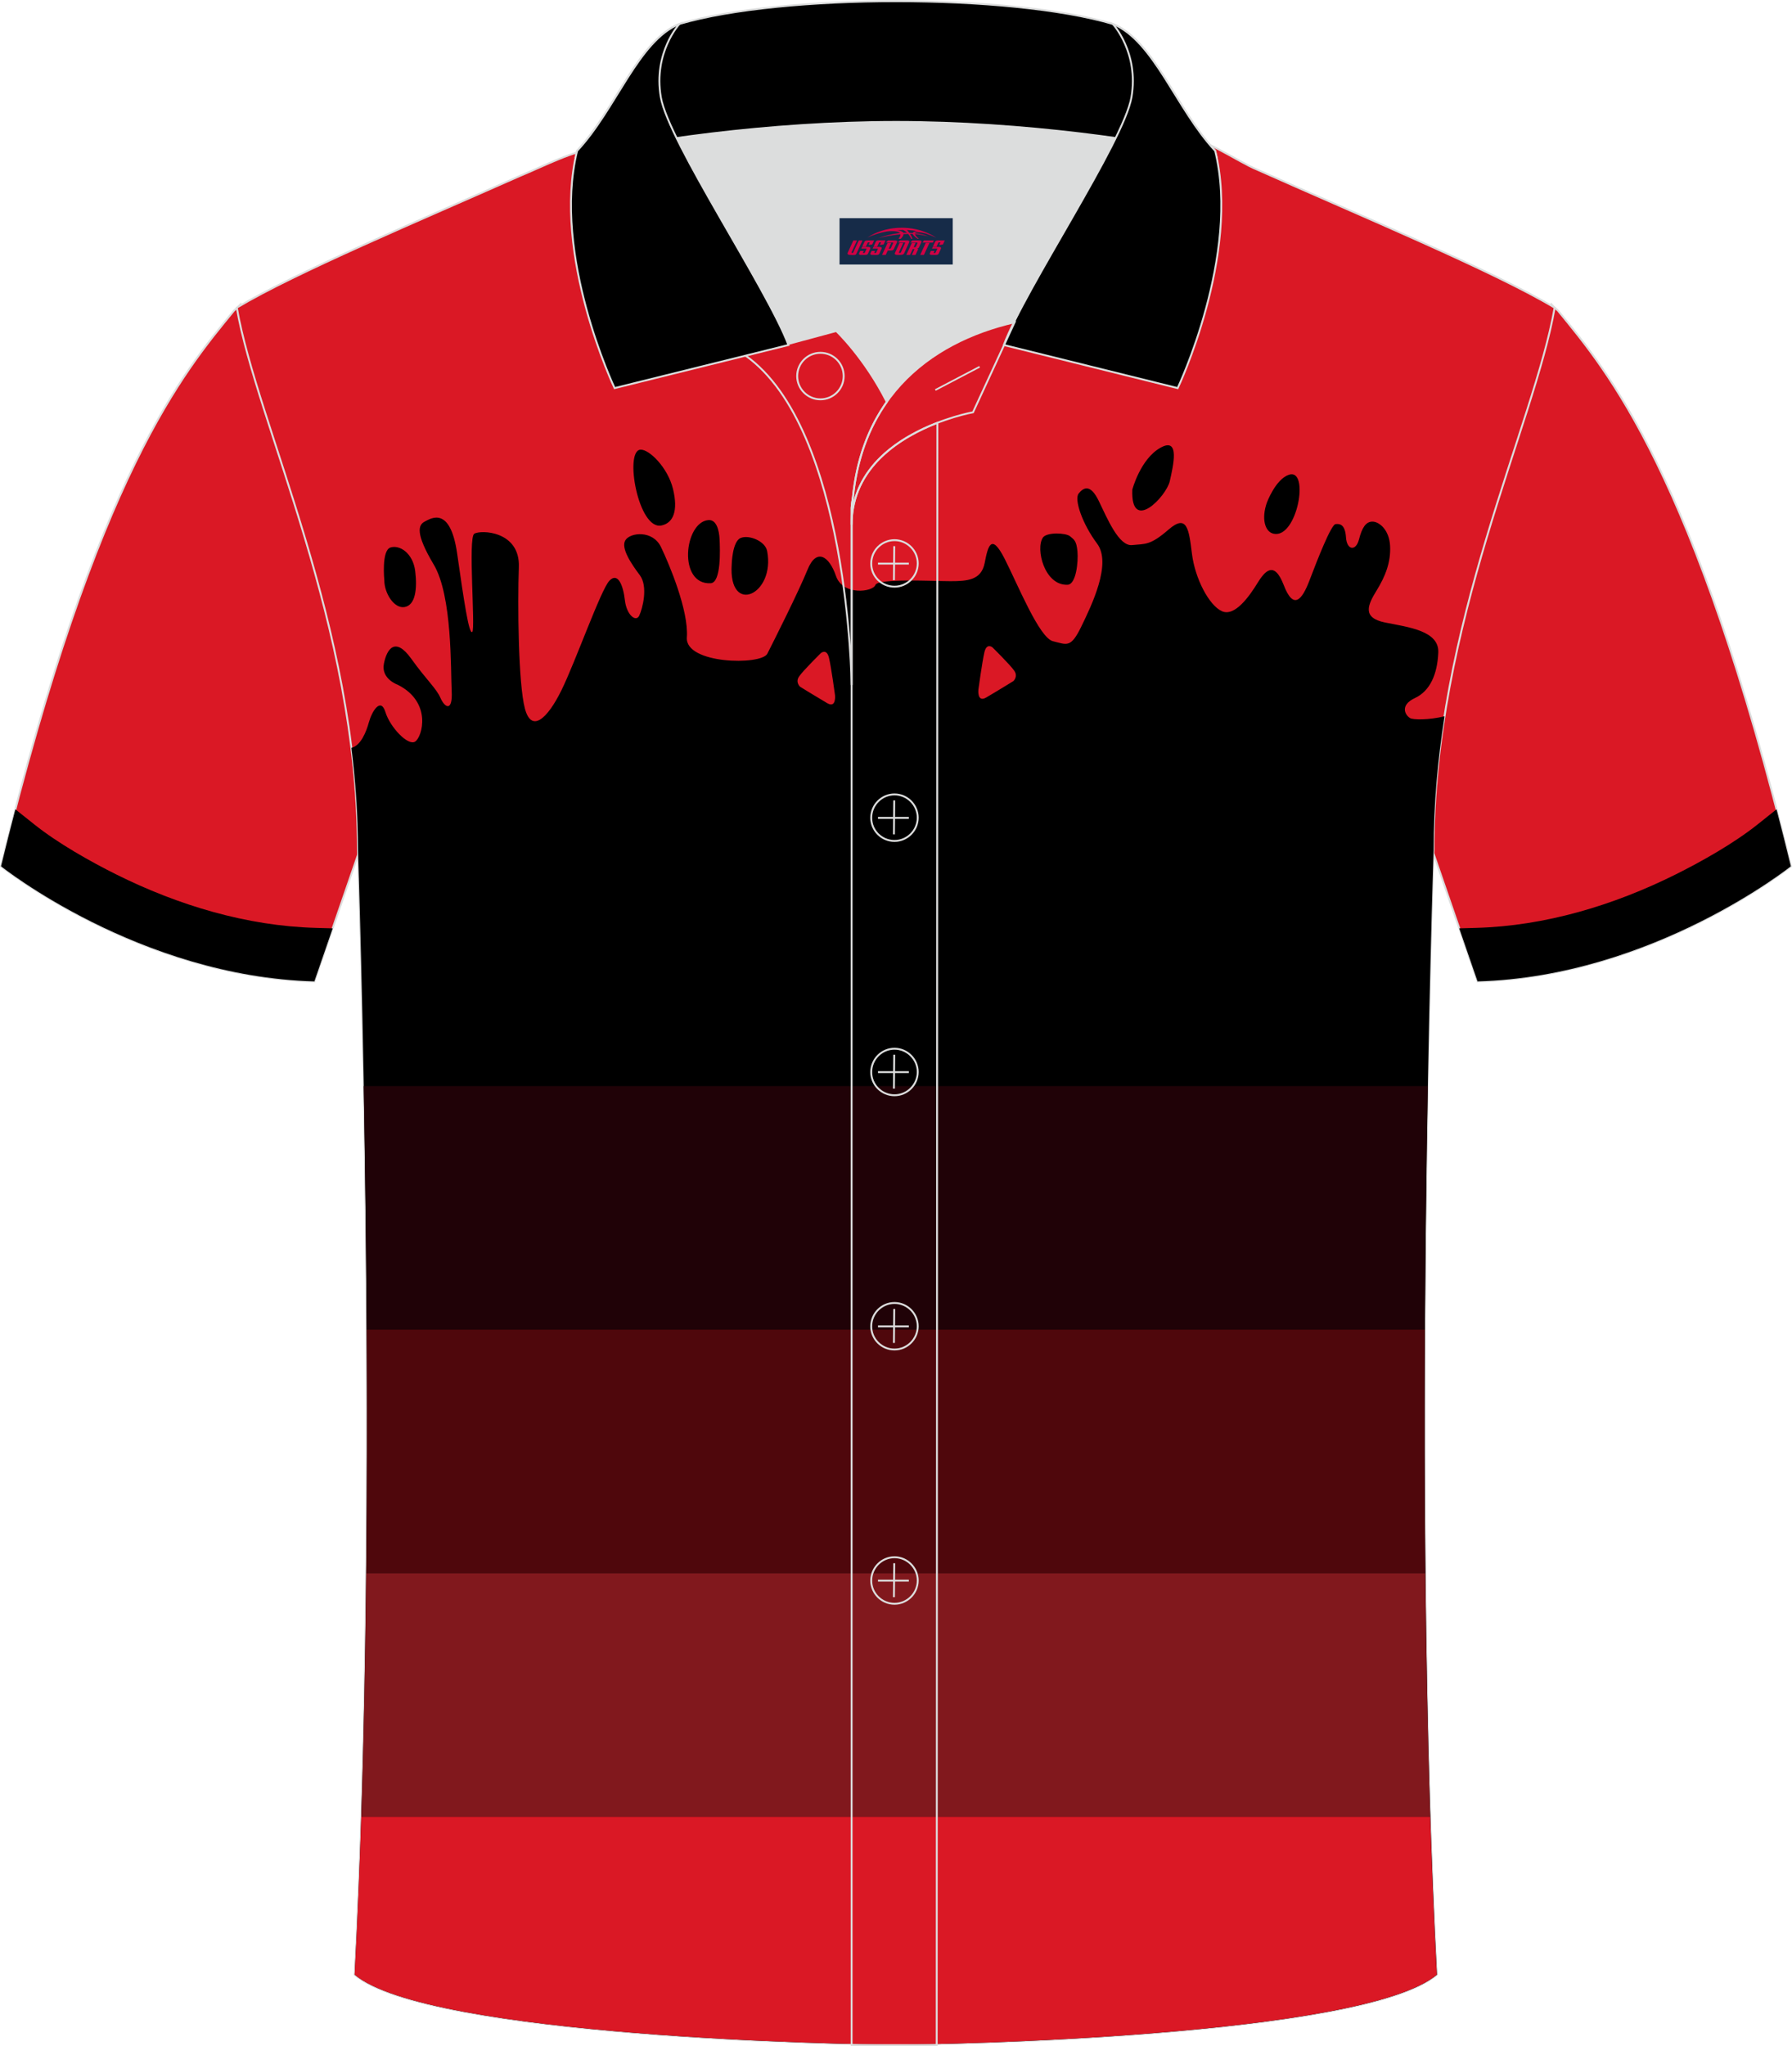 <?xml version="1.0" encoding="utf-8"?>
<!-- Generator: Adobe Illustrator 24.0.1, SVG Export Plug-In . SVG Version: 6.00 Build 0)  -->
<svg xmlns="http://www.w3.org/2000/svg" xmlns:xlink="http://www.w3.org/1999/xlink" version="1.1" id="图层_1" x="0px" y="0px" width="379.8px" height="433.5px" viewBox="0 0 379.92 433.53" enable-background="new 0 0 379.92 433.53" xml:space="preserve">
<g>
	
		<path fill-rule="evenodd" clip-rule="evenodd" fill="#DA1825" stroke="#DCDDDD" stroke-width="0.4" stroke-miterlimit="22.926" d="   M328.93,64.54c-0.01,0.08-0.2,1.05-0.4,2.1c-5.19,25.04-25.21,66.25-25.21,112.45l0,0c2.75,8.02,9.94,28.83,9.94,28.83   c37.14-1.02,66.43-24.39,66.43-24.39c-20.38-83.49-38.88-104.9-49.41-117.79C330.2,65.67,328.99,64.62,328.93,64.54z"/>
	<g>
		<path fill-rule="evenodd" clip-rule="evenodd" d="M376.64,171.45l-4.03,3.21c-4.95,3.95-11.74,7.79-17.36,10.59    c-13.09,6.52-27.63,10.92-42.31,11.32l-3.57,0.1c2.11,6.13,3.88,11.24,3.88,11.24c37.14-1.02,66.43-24.39,66.43-24.39    C378.67,179.35,377.65,175.33,376.64,171.45z"/>
	</g>
	
		<path fill-rule="evenodd" clip-rule="evenodd" fill="#DA1825" stroke="#DCDDDD" stroke-width="0.4" stroke-miterlimit="22.926" d="   M50.98,64.54c0.01,0.08,0.2,1.05,0.4,2.1c5.19,25.04,25.21,66.25,25.21,112.45l0,0c-2.75,8.02-9.94,28.83-9.94,28.83   c-37.14-1.02-66.43-24.39-66.43-24.39c20.37-83.49,38.87-104.9,49.41-117.79C49.71,65.67,50.92,64.62,50.98,64.54z"/>
	<g>
		<path fill-rule="evenodd" clip-rule="evenodd" d="M3.26,171.45l4.03,3.21c4.95,3.95,11.74,7.79,17.36,10.59    c13.09,6.52,27.63,10.92,42.31,11.32l3.57,0.1c-2.11,6.13-3.88,11.24-3.88,11.24c-37.14-1.02-66.43-24.39-66.43-24.39    C1.23,179.35,2.25,175.33,3.26,171.45z"/>
	</g>
	
		<path fill-rule="evenodd" clip-rule="evenodd" fill="#DA1825" stroke="#DCDDDD" stroke-width="0.4" stroke-miterlimit="22.926" d="   M266.42,35.84c-3.77-1.51-12.26-7.43-17.26-7.59c-52.91-1.61-92.24,7.17-123.61,3.52c-3.03-0.35-10.6,3.52-15.24,5.42   C89.06,46.62,62.42,57.8,50.2,65.14c4.3,24.75,25.68,67.17,25.68,114.93c0,0,4.7,137.05-0.7,238.34   c15.66,13.14,104.97,14.84,114.72,14.81c9.76,0.03,99.06-1.67,114.72-14.81c-5.4-101.29-0.7-238.34-0.7-238.34   c0-47.75,21.39-90.18,25.68-114.92C316.76,57.44,288.09,45.52,266.42,35.84z"/>
	<g>
		<path fill-rule="evenodd" clip-rule="evenodd" d="M74.5,158.42c1.98-0.44,3.15-3.39,3.71-5.42c0.64-2.34,2.51-5.37,3.5-2.16    c0.99,3.21,4.79,7.24,6.31,6.25s3.62-8.35-3.68-12.03c0,0-3.59-1.23-2.95-4.47s2.45-5.72,5.78-1.08s5.32,6.28,6.22,8.35    c0.91,2.07,2.6,3.01,2.37-1.46c-0.23-4.47,0.17-20.15-3.8-26.81c-3.97-6.66-3.27-8.41-1.93-9.11s5.43-3.39,6.89,6.78    c1.46,10.16,2.51,17.23,3.21,16.59s-0.93-19.92,0.41-20.79c1.34-0.88,9.75-0.64,9.46,7.07s-0.12,24.71,1.28,29.96    c1.4,5.26,4.79,2.16,7.77-3.91c2.98-6.07,8.35-21.32,10.16-23.19c1.81-1.87,2.92,1.05,3.27,4.15c0.35,3.1,2.34,4.73,3.04,3.27    s1.93-6.19,0.12-8.59c-1.81-2.4-4.09-5.78-3.04-7.42s5.78-2.16,7.53,1.46s5.9,13.49,5.49,19.16c-0.41,5.67,15.77,5.96,17.06,3.45    c1.28-2.51,6.66-13.2,8.53-17.82c1.87-4.61,4.56-2.92,6.02,1.34c1.46,4.26,7.83,3.39,8.35,1.93c0.53-1.46,12.32-0.82,15.94-0.82    c3.62,0,6.54-0.23,7.24-3.86c0.7-3.62,1.4-6.42,4.21-0.93c2.8,5.49,7.36,16.82,10.28,17.52c2.92,0.7,3.74,1.52,5.96-3.04    s6.54-13.43,3.39-17.64c-3.15-4.2-4.91-9.4-3.91-10.63c0.99-1.23,2.45-2.16,4.26,1.58c1.81,3.74,4.26,9.64,7.07,9.35    c2.8-0.29,3.8,0.12,7.71-3.27s4.32-0.18,4.97,5.08c0.64,5.26,3.62,10.98,6.37,12.21s5.9-3.33,7.48-5.9    c1.58-2.57,3.56-4.96,5.61,0.35c2.04,5.32,3.86,3.27,5.49-1.05c1.64-4.32,4.55-11.74,5.49-11.86c0.93-0.12,2.04,0.06,2.22,2.8    c0.18,2.75,2.1,2.98,2.75,0.47c0.64-2.51,1.46-3.8,2.86-3.8s3.56,1.69,3.74,5.14s-0.99,6.42-2.86,9.46    c-1.87,3.04-3.15,5.78,1.81,6.78c4.96,0.99,11.48,1.75,11.27,6.37c-0.2,4.61-1.75,8.15-4.96,9.64s-2.13,3.59-0.99,4.26    c0.58,0.34,3.86,0.44,7.28-0.4c-1.44,9.15-2.32,18.63-2.32,28.33c0,0-4.7,137.05,0.7,238.34    c-15.66,13.14-104.96,14.84-114.72,14.81c-9.75,0.03-99.06-1.67-114.72-14.81c5.4-101.29,0.7-238.34,0.7-238.34    C75.89,172.71,75.38,165.48,74.5,158.42L74.5,158.42z M214.84,144.28c0,0,1.04-0.93,0.22-2.16c-0.82-1.23-4.65-4.99-4.65-4.99    s-1.23-1.04-1.71,1.04c-0.48,2.08-1.27,7.89-1.27,7.89s-0.32,2.85,1.66,1.69C211.06,146.61,214.84,144.28,214.84,144.28    L214.84,144.28z M169.62,145.47c0,0,3.78,2.33,5.75,3.48s1.66-1.69,1.66-1.69s-0.78-5.81-1.27-7.89    c-0.48-2.08-1.71-1.04-1.71-1.04s-3.83,3.76-4.65,4.99C168.58,144.54,169.62,145.47,169.62,145.47z"/>
		<path fill-rule="evenodd" clip-rule="evenodd" d="M81.48,122.92c0,0-0.64-6.31,1.29-6.95s4.79,1.17,5.26,5.02    c0.47,3.86,0,7.18-2.22,7.59C83.58,129,81.48,125.67,81.48,122.92z"/>
		<path fill-rule="evenodd" clip-rule="evenodd" d="M135.74,95.24c1.81-0.18,5.84,3.74,6.95,8.35s0.06,7.18-2.45,7.71    C135.32,112.33,132.35,95.56,135.74,95.24z"/>
		<path fill-rule="evenodd" clip-rule="evenodd" d="M150.14,110.16c1.78-0.18,2.34,2.19,2.42,4.15c0.09,1.96,0.38,9.11-1.9,9.23    C143.7,123.89,145.04,110.66,150.14,110.16z"/>
		<path fill-rule="evenodd" clip-rule="evenodd" d="M155.13,119.51c0,0,0.12-4.79,1.87-5.55s5.23,0.64,5.64,2.75    C164.44,126,154.37,130.54,155.13,119.51z"/>
		<path fill-rule="evenodd" clip-rule="evenodd" d="M221.1,113.87c0.82-1.2,4.88-1.02,5.75-0.29c0.88,0.73,1.37,0.96,1.58,3.21    c0.2,2.25-0.29,6.98-2.07,7.07C221.43,124.1,219.5,116.22,221.1,113.87z"/>
		<path fill-rule="evenodd" clip-rule="evenodd" d="M240.06,103.71c0,0,1.69-6.48,5.96-8.88c4.26-2.39,2.67,3.96,1.99,7.06    C247.26,105.2,239.69,113.04,240.06,103.71z"/>
		<path fill-rule="evenodd" clip-rule="evenodd" d="M268.59,106.45c0,0,1.84-4.96,4.67-5.9c4.47-1.48,1.78,13.58-3.24,12.5    C268.12,112.64,267.42,109.78,268.59,106.45z"/>
		<path fill-rule="evenodd" clip-rule="evenodd" fill="#200207" d="M77.11,230.1h225.58c-0.27,15.03-0.51,32.63-0.61,51.6H77.73    C77.62,262.73,77.38,245.14,77.11,230.1z"/>
		<path fill-rule="evenodd" clip-rule="evenodd" fill="#4F070C" d="M77.73,281.71h224.35c-0.09,16.42-0.08,33.87,0.1,51.6H77.63    C77.81,315.58,77.82,298.13,77.73,281.71z"/>
		<path fill-rule="evenodd" clip-rule="evenodd" fill="#81181D" d="M77.63,333.31h224.55c0.17,17.18,0.5,34.61,1.04,51.6H76.59    C77.13,367.92,77.46,350.49,77.63,333.31z"/>
		<path fill-rule="evenodd" clip-rule="evenodd" fill="#DA1825" d="M76.59,384.92h226.63c0.36,11.43,0.82,22.66,1.4,33.48    c-15.66,13.14-104.96,14.84-114.72,14.81c-9.75,0.03-99.06-1.67-114.72-14.81C75.76,407.58,76.22,396.34,76.59,384.92z"/>
	</g>
	<path fill-rule="evenodd" clip-rule="evenodd" fill="#DCDDDD" d="M188.01,85.11c6.44-9.11,16.35-14.37,26.94-16.84   c5.24-10.64,16.09-27.82,21.62-39.14c-26.77-6.52-66.38-6.52-93.15,0c6.43,13.14,20,34.17,23.66,43.71l10.22-2.75   C177.29,70.09,183.29,75.76,188.01,85.11z"/>
	<path fill="none" stroke="#DCDDDD" stroke-width="0.4" stroke-miterlimit="10" d="M158.03,75.28l19.26-5.19c0,0,6,5.67,10.72,15.03   c-3.78,5.35-6.37,12.04-7.18,20.26c-0.14,0.74-0.24,1.47-0.28,2.18v3.57v33.98C180.55,145.1,180.02,90.85,158.03,75.28z"/>
	<path fill="none" stroke="#DCDDDD" stroke-width="0.4" stroke-miterlimit="10" d="M180.55,107.56v3.57c0-1.99,0.1-3.91,0.28-5.75   C180.68,106.12,180.59,106.85,180.55,107.56L180.55,107.56z M180.55,111.13v322.2h18.04l0.14-343.78   C191.13,92.48,180.55,98.79,180.55,111.13z"/>
	<path fill-rule="evenodd" clip-rule="evenodd" stroke="#DCDDDD" stroke-width="0.4" stroke-miterlimit="10" d="M122.07,33.11   c13.39-3.26,40.91-7.33,67.91-7.33s54.52,4.07,67.91,7.33l-0.28-1.2c-8.22-8.78-12.93-23.33-21.69-26.89   C224.99,1.8,207.49,0.2,189.99,0.2c-17.51,0-35.01,1.61-45.95,4.82c-8.77,3.57-13.47,18.11-21.69,26.89L122.07,33.11z"/>
	<path fill-rule="evenodd" clip-rule="evenodd" stroke="#DCDDDD" stroke-width="0.4" stroke-miterlimit="10" d="M144.04,5.02   c0,0-5.58,6.05-3.94,15.53c1.63,9.49,22.57,40.53,27.06,52.51l-36.86,9.13c0,0-13.39-28.22-7.95-50.28   C130.58,23.13,135.28,8.59,144.04,5.02z"/>
	<path fill-rule="evenodd" clip-rule="evenodd" stroke="#DCDDDD" stroke-width="0.4" stroke-miterlimit="10" d="M235.93,5.02   c0,0,5.58,6.05,3.95,15.53c-1.63,9.49-22.57,40.53-27.06,52.51l36.86,9.13c0,0,13.39-28.22,7.95-50.28   C249.4,23.13,244.69,8.59,235.93,5.02z"/>
	<path fill="none" stroke="#DCDDDD" stroke-width="0.4" stroke-miterlimit="10" d="M173.94,84.57c2.72,0,4.93-2.21,4.93-4.93   s-2.21-4.93-4.93-4.93c-2.72,0-4.93,2.21-4.93,4.93S171.23,84.57,173.94,84.57z"/>
	<path fill="none" stroke="#DCDDDD" stroke-width="0.4" stroke-miterlimit="10" d="M215.1,68.24l-8.81,19.07   c0,0-25.75,4.58-25.75,23.82C180.55,84.95,196.82,72.44,215.1,68.24z"/>
	
	<line fill="none" stroke="#DCDDDD" stroke-width="0.36" stroke-miterlimit="10" x1="207.69" y1="77.67" x2="198.3" y2="82.59"/>
	<g>
		<g>
			<path fill="none" stroke="#DCDDDD" stroke-width="0.402" stroke-miterlimit="10" d="M189.64,124.27c2.71,0,4.93-2.22,4.93-4.93     s-2.23-4.93-4.93-4.93c-2.71,0-4.93,2.22-4.93,4.93C184.69,122.06,186.91,124.27,189.64,124.27z"/>
			
				<line fill="none" stroke="#DCDDDD" stroke-width="0.402" stroke-miterlimit="10" x1="189.59" y1="115.68" x2="189.52" y2="122.88"/>
			
				<line fill="none" stroke="#DCDDDD" stroke-width="0.402" stroke-miterlimit="10" x1="186.14" y1="119.38" x2="192.68" y2="119.38"/>
		</g>
		<g>
			<path fill="none" stroke="#DCDDDD" stroke-width="0.402" stroke-miterlimit="10" d="M189.64,178.15c2.71,0,4.93-2.22,4.93-4.93     c0-2.71-2.23-4.93-4.93-4.93c-2.71,0-4.93,2.22-4.93,4.93C184.69,175.94,186.91,178.15,189.64,178.15z"/>
			
				<line fill="none" stroke="#DCDDDD" stroke-width="0.402" stroke-miterlimit="10" x1="189.59" y1="169.56" x2="189.52" y2="176.76"/>
			
				<line fill="none" stroke="#DCDDDD" stroke-width="0.402" stroke-miterlimit="10" x1="186.14" y1="173.26" x2="192.68" y2="173.26"/>
		</g>
		<g>
			<path fill="none" stroke="#DCDDDD" stroke-width="0.402" stroke-miterlimit="10" d="M189.64,232.04c2.71,0,4.93-2.22,4.93-4.93     c0-2.71-2.23-4.93-4.93-4.93c-2.71,0-4.93,2.22-4.93,4.93C184.69,229.82,186.91,232.04,189.64,232.04z"/>
			
				<line fill="none" stroke="#DCDDDD" stroke-width="0.402" stroke-miterlimit="10" x1="189.59" y1="223.45" x2="189.52" y2="230.64"/>
			
				<line fill="none" stroke="#DCDDDD" stroke-width="0.402" stroke-miterlimit="10" x1="186.14" y1="227.14" x2="192.68" y2="227.14"/>
		</g>
		<g>
			<path fill="none" stroke="#DCDDDD" stroke-width="0.402" stroke-miterlimit="10" d="M189.64,285.92c2.71,0,4.93-2.22,4.93-4.93     s-2.23-4.93-4.93-4.93c-2.71,0-4.93,2.22-4.93,4.93C184.69,283.7,186.91,285.92,189.64,285.92z"/>
			
				<line fill="none" stroke="#DCDDDD" stroke-width="0.402" stroke-miterlimit="10" x1="189.59" y1="277.33" x2="189.52" y2="284.52"/>
			
				<line fill="none" stroke="#DCDDDD" stroke-width="0.402" stroke-miterlimit="10" x1="186.14" y1="281.02" x2="192.68" y2="281.02"/>
		</g>
		<g>
			<path fill="none" stroke="#DCDDDD" stroke-width="0.402" stroke-miterlimit="10" d="M189.64,339.8c2.71,0,4.93-2.22,4.93-4.93     s-2.23-4.93-4.93-4.93c-2.71,0-4.93,2.22-4.93,4.93C184.69,337.58,186.91,339.8,189.64,339.8z"/>
			
				<line fill="none" stroke="#DCDDDD" stroke-width="0.402" stroke-miterlimit="10" x1="189.59" y1="331.21" x2="189.52" y2="338.4"/>
			
				<line fill="none" stroke="#DCDDDD" stroke-width="0.402" stroke-miterlimit="10" x1="186.14" y1="334.9" x2="192.68" y2="334.9"/>
		</g>
	</g>
</g>
<g id="tag_logo">
	<rect y="46.18" fill="#162B48" width="24" height="9.818" x="177.99"/>
	<g>
		<path fill="#D30044" d="M193.95,49.37l0.005-0.011c0.131-0.311,1.085-0.262,2.351,0.071c0.715,0.24,1.44,0.54,2.193,0.9    c-0.218-0.147-0.447-0.289-0.682-0.42l0.011,0.005l-0.011-0.005c-1.478-0.845-3.218-1.418-5.1-1.62    c-1.282-0.115-1.658-0.082-2.411-0.055c-2.449,0.142-4.68,0.905-6.458,2.095c1.26-0.638,2.722-1.075,4.195-1.336    c1.467-0.18,2.476-0.033,2.771,0.344c-1.691,0.175-3.469,0.633-4.555,1.075c1.156-0.338,2.967-0.665,4.647-0.813    c0.016,0.251-0.115,0.567-0.415,0.96h0.475c0.376-0.382,0.584-0.725,0.595-1.004c0.333-0.022,0.66-0.033,0.971-0.033    C192.78,49.81,192.99,50.16,193.19,50.55h0.262c-0.125-0.344-0.295-0.687-0.518-1.036c0.207,0,0.393,0.005,0.567,0.011    c0.104,0.267,0.496,0.66,1.058,1.025h0.245c-0.442-0.365-0.753-0.753-0.835-1.004c1.047,0.065,1.696,0.224,2.885,0.513    C195.77,49.63,195.03,49.46,193.95,49.37z M191.51,49.28c-0.164-0.295-0.655-0.485-1.402-0.551    c0.464-0.033,0.922-0.055,1.364-0.055c0.311,0.147,0.589,0.344,0.84,0.589C192.05,49.26,191.78,49.27,191.51,49.28z M193.49,49.33c-0.224-0.016-0.458-0.027-0.715-0.044c-0.147-0.202-0.311-0.398-0.502-0.6c0.082,0,0.164,0.005,0.24,0.011    c0.72,0.033,1.429,0.125,2.138,0.273C193.98,48.93,193.6,49.09,193.49,49.33z"/>
		<path fill="#D30044" d="M180.91,50.91L179.74,53.46C179.56,53.83,179.83,53.97,180.31,53.97l0.873,0.005    c0.115,0,0.251-0.049,0.327-0.175l1.342-2.891H182.07L180.85,53.54H180.68c-0.147,0-0.185-0.033-0.147-0.125l1.156-2.504H180.91L180.91,50.91z M182.77,52.26h1.271c0.36,0,0.584,0.125,0.442,0.425L184.01,53.72C183.91,53.94,183.64,53.97,183.41,53.97H182.49c-0.267,0-0.442-0.136-0.349-0.333l0.235-0.513h0.742L182.94,53.5C182.92,53.55,182.96,53.56,183.02,53.56h0.18    c0.082,0,0.125-0.016,0.147-0.071l0.376-0.813c0.011-0.022,0.011-0.044-0.055-0.044H182.6L182.77,52.26L182.77,52.26z M183.59,52.19h-0.78l0.475-1.025c0.098-0.218,0.338-0.256,0.578-0.256H185.31L184.92,51.75L184.14,51.87l0.262-0.562H184.11c-0.082,0-0.12,0.016-0.147,0.071L183.59,52.19L183.59,52.19z M185.18,52.26L185.01,52.63h1.069c0.06,0,0.06,0.016,0.049,0.044    L185.75,53.49C185.73,53.54,185.69,53.56,185.61,53.56H185.43c-0.055,0-0.104-0.011-0.082-0.06l0.175-0.376H184.78L184.55,53.64C184.45,53.83,184.63,53.97,184.9,53.97h0.916c0.24,0,0.502-0.033,0.605-0.251l0.475-1.031c0.142-0.3-0.082-0.425-0.442-0.425H185.18L185.18,52.26z M185.99,52.19l0.371-0.818c0.022-0.055,0.06-0.071,0.147-0.071h0.295L186.54,51.86l0.791-0.115l0.387-0.845H186.27c-0.24,0-0.48,0.038-0.578,0.256L185.22,52.19L185.99,52.19L185.99,52.19z M188.39,52.65h0.278c0.087,0,0.153-0.022,0.202-0.115    l0.496-1.075c0.033-0.076-0.011-0.12-0.125-0.12H187.84l0.431-0.431h1.522c0.355,0,0.485,0.153,0.393,0.355l-0.676,1.445    c-0.06,0.125-0.175,0.333-0.644,0.327l-0.649-0.005L187.78,53.97H187l1.178-2.558h0.785L188.39,52.65L188.39,52.65z     M190.98,53.46c-0.022,0.049-0.06,0.076-0.142,0.076h-0.191c-0.082,0-0.109-0.027-0.082-0.076l0.944-2.051h-0.785l-0.987,2.138    c-0.125,0.273,0.115,0.415,0.453,0.415h0.72c0.327,0,0.649-0.071,0.769-0.322l1.085-2.384c0.093-0.202-0.06-0.355-0.415-0.355    h-1.533l-0.431,0.431h1.38c0.115,0,0.164,0.033,0.131,0.104L190.98,53.46L190.98,53.46z M193.7,52.33h0.278    c0.087,0,0.158-0.022,0.202-0.115l0.344-0.753c0.033-0.076-0.011-0.12-0.125-0.12h-1.402l0.425-0.431h1.527    c0.355,0,0.485,0.153,0.393,0.355l-0.529,1.124c-0.044,0.093-0.147,0.18-0.393,0.18c0.224,0.011,0.256,0.158,0.175,0.327    l-0.496,1.075h-0.785l0.54-1.167c0.022-0.055-0.005-0.087-0.104-0.087h-0.235L192.93,53.97h-0.785l1.178-2.558h0.785L193.7,52.33L193.7,52.33z M196.27,51.42L195.09,53.97h0.785l1.184-2.558H196.27L196.27,51.42z M197.78,51.35l0.202-0.431h-2.1l-0.295,0.431    H197.78L197.78,51.35z M197.76,52.26h1.271c0.36,0,0.584,0.125,0.442,0.425l-0.475,1.031c-0.104,0.218-0.371,0.251-0.605,0.251    h-0.916c-0.267,0-0.442-0.136-0.349-0.333l0.235-0.513h0.742L197.93,53.5c-0.022,0.049,0.022,0.06,0.082,0.06h0.18    c0.082,0,0.125-0.016,0.147-0.071l0.376-0.813c0.011-0.022,0.011-0.044-0.049-0.044h-1.069L197.76,52.26L197.76,52.26z     M198.57,52.19H197.79l0.475-1.025c0.098-0.218,0.338-0.256,0.578-0.256h1.451l-0.387,0.845l-0.791,0.115l0.262-0.562h-0.295    c-0.082,0-0.12,0.016-0.147,0.071L198.57,52.19z"/>
	</g>
</g>
</svg>